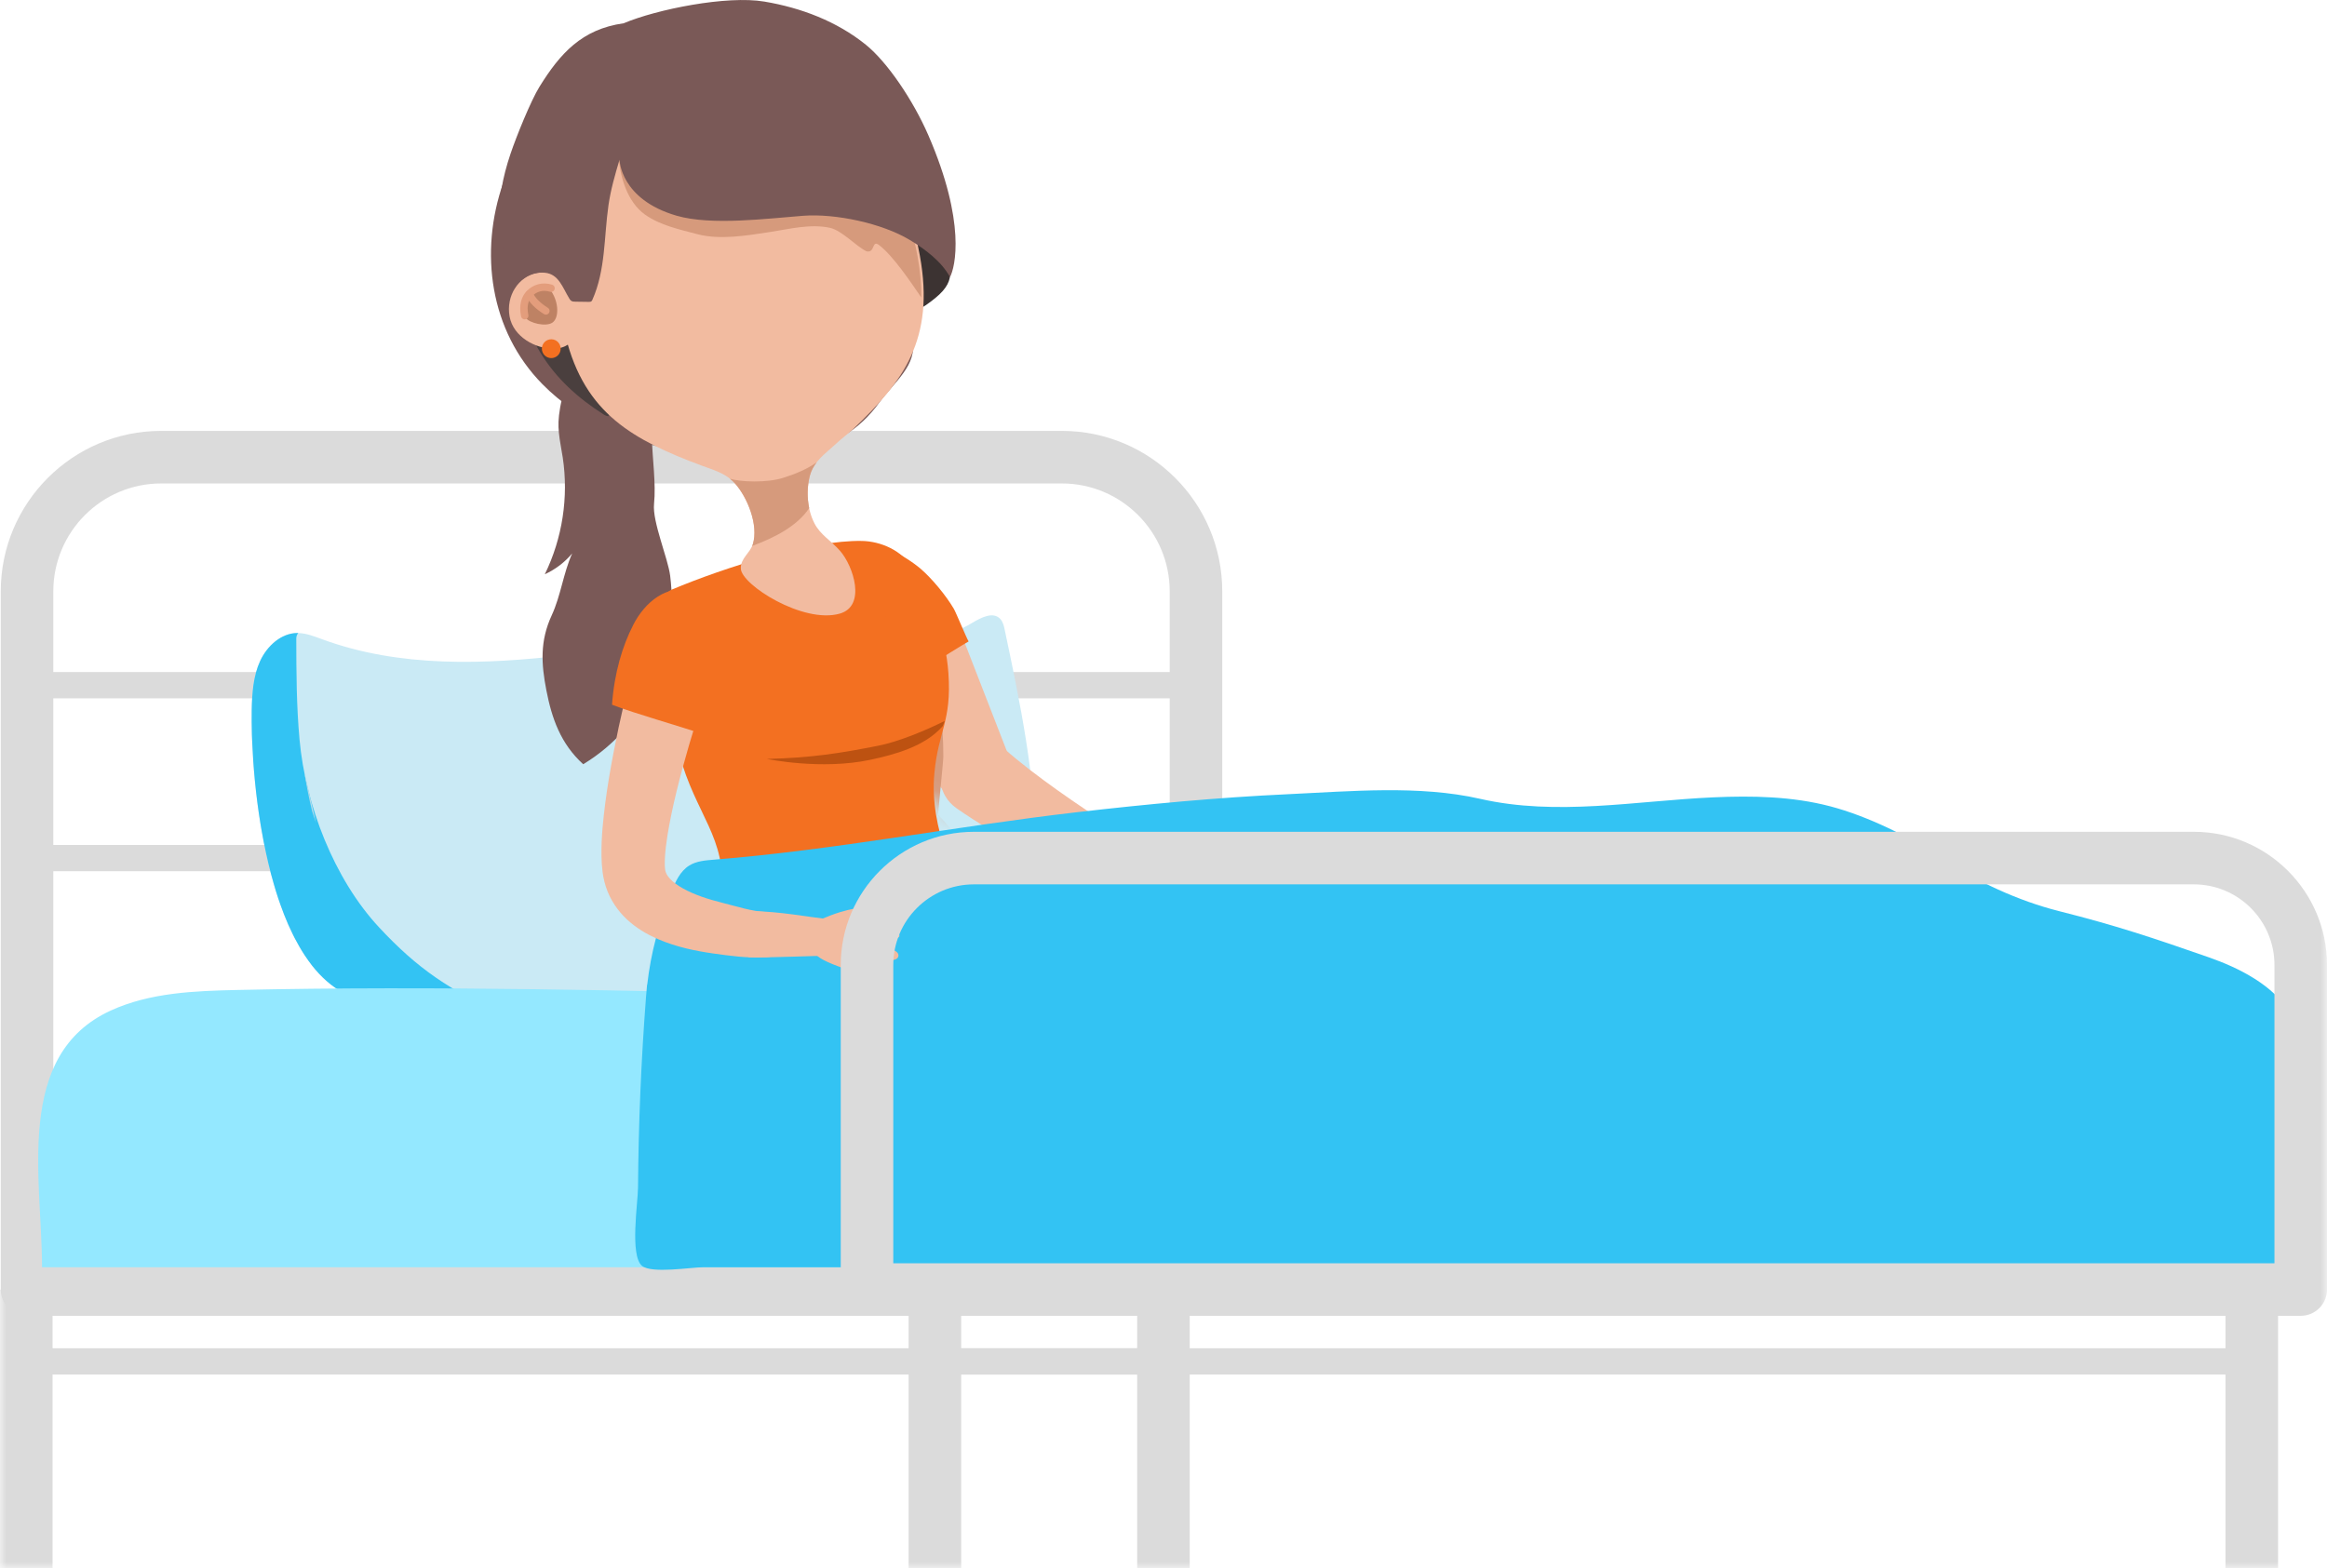 <svg height="120" viewBox="0 0 178 120" width="178" xmlns="http://www.w3.org/2000/svg" xmlns:xlink="http://www.w3.org/1999/xlink"><mask id="a" fill="#fff"><path d="m0 120h178v-120h-178z" fill="#fff" fill-rule="evenodd"/></mask><mask id="b" fill="#fff"><path d="m1.848.202c-1.493.593-2.23 2.31-1.65 3.834l.693 1.819c.859 2.257 1.719 4.516 2.578 6.773.125.328.3.619.514.87.154.478.43.924.824 1.284.083.075.182.155.271.219 1.658 1.182 3.282 2.139 4.932 3.069 1.647.921 3.304 1.785 4.978 2.611 1.676.823 3.367 1.606 5.088 2.34.776.329 1.558.649 2.35.954-.001.001-.001.002-.001.003.085.036.17.062.255.097.004.002.009.003.012.004.916.374 1.831.676 2.699.931.001.001.003.001.005.002h.002c.791.232 1.526.432 2.198.632.323.342.651.678 1.005.987.309.269.634.522.974.749.318.212.7.485 1.066.595.267.08.652-.019.722-.335.073-.337-.211-.583-.46-.724-.328-.185-.688-.441-1.025-.588 1.265.55 3.085 1.177 3.547.506.309-.453-1.548-1.069-2.624-1.571 1.133.075 2.914.636 3.165.114.268-.556-.977-.889-2.997-1.67 1.594.441 1.859-.278 1.558-.571-.231-.226-.742-.35-1.047-.354-.827-.011-2.098-.163-2.873-.033-.094.016-.178.046-.263.073-.331-.146-.857-.392-1.477-.687-.109-.09-.228-.171-.363-.23l-.035-.015c-1.569-.693-3.147-1.544-4.697-2.432-1.551-.894-3.085-1.837-4.595-2.814-1.507-.98-2.993-1.994-4.433-3.042-1.349-.983-2.685-2.01-3.848-3.047-.008-.024-.016-.048-.025-.071-.859-2.258-1.719-4.516-2.579-6.774l-.692-1.819c-.445-1.171-1.54-1.888-2.701-1.888-.35 0-.705.065-1.05.202" fill="#fff" fill-rule="evenodd"/></mask><mask id="c" fill="#fff"><path d="m0 120h178v-120h-178z" fill="#fff" fill-rule="evenodd"/></mask><g fill="none" fill-rule="evenodd"><g transform="translate(0 -0)"><path d="m4.079 96.654h85.395v-51.413c0-4.549-3.699-8.25-8.246-8.25h-68.903c-4.547 0-8.246 3.701-8.246 8.25zm87.405 4.022h-89.416c-1.109 0-2.009-.901-2.009-2.011v-53.424c0-6.767 5.503-12.272 12.266-12.272h68.903c6.764 0 12.266 5.505 12.266 12.272v53.424c0 1.11-.899 2.011-2.009 2.011z" fill="#dbdbdb"/><path d="m3.215 53.431h88.269v-2.011h-88.269z" fill="#dbdbdb" mask="url(#a)"/><path d="m3.215 66.66h88.269v-2.011h-88.269z" fill="#dbdbdb" mask="url(#a)"/><path d="m79.239 65.197c.011 3.514-.569 7.349-3.043 9.715-2.147 2.055-5.23 2.53-8.115 2.828-9.93 1.028-19.956 1.073-29.894.126-3.4-.325-6.789-.763-10.16-1.315-.258-.044-.511-.103-.755-.181-.1-.028-.201-.066-.3-.102-.1-.038-.196-.074-.292-.118-.193-.077-.381-.173-.566-.28-.184-.1-.361-.214-.534-.339-.089-.063-.173-.125-.259-.191-.427-.329-.822-.715-1.192-1.149-.084-.1-.165-.199-.249-.302-.207-.261-.404-.538-.589-.826-.07-.103-.131-.206-.196-.31-.066-.102-.128-.209-.189-.316-.123-.213-.246-.435-.362-.659-.058-.111-.115-.225-.168-.339-.228-.461-.439-.943-.636-1.444-.097-.244-.188-.491-.276-.741-.062-.17-.121-.339-.178-.513-.119-.353-.231-.718-.335-1.083-.08-.268-.153-.537-.227-.81-.134-.512-.258-1.031-.369-1.551-.134-.611-.254-1.226-.357-1.838-.027-.147-.05-.29-.074-.435-.362-2.21-.554-4.372-.631-6.217-.007-.203-.015-.398-.024-.59-.018-.686-.022-1.315-.014-1.879.023-1.289.111-2.612.647-3.769.537-1.157 1.608-2.121 2.831-2.135.027 0 .055.003.08.003.636.012 1.235.258 1.835.475 5.937 2.185 12.416 1.937 18.669 1.211 6.247-.721 12.506-1.896 18.783-1.476 4.155.276 8.637 1.182 12.258-.983.684-.413 1.616-.902 2.162-.302.204.225.277.541.339.844 1.181 5.602 2.362 11.254 2.381 16.993" fill="#caeaf5" mask="url(#a)"/><path d="m38.787 77.7c-.193.077-.392.129-.601.166-3.4-.324-6.789-.763-10.16-1.315-.258-.044-.511-.103-.755-.181-.1-.028-.201-.066-.3-.102-.1-.038-.196-.074-.292-.118-.193-.081-.381-.177-.566-.28-.181-.103-.361-.218-.534-.339-.089-.063-.173-.125-.259-.191-.427-.332-.822-.718-1.192-1.149-.084-.1-.165-.199-.249-.302-.204-.262-.4-.539-.589-.826-.07-.103-.131-.206-.196-.309-.065-.103-.128-.21-.189-.317-.123-.213-.246-.434-.362-.659-.058-.11-.115-.225-.169-.339-.227-.461-.438-.943-.635-1.444-.097-.244-.188-.491-.276-.741-.062-.17-.121-.339-.178-.513-.119-.353-.23-.718-.334-1.083-.08-.269-.153-.538-.227-.811-.134-.512-.258-1.031-.37-1.55-.134-.612-.253-1.227-.357-1.839-.028-.147-.05-.29-.074-.435-.361-2.21-.553-4.372-.63-6.217-.008-.203-.015-.398-.024-.59-.018-.686-.022-1.315-.014-1.879.023-1.289.111-2.612.647-3.769.537-1.156 1.607-2.121 2.831-2.135.027 0 .054.004.08.004-.088.102-.15.246-.15.427.004 2.582.015 5.168.251 7.74.449 4.939 2.624 10.651 6.105 14.375 2.87 3.076 5.384 4.858 9.769 6.722" fill="#33c3f3" mask="url(#a)"/><path d="m23.273 59.032c.157 1.018.357 2.028.599 3.025.093.299.194.595.303.889z" fill="#afdbeb" mask="url(#a)"/><path d="m42.751 33.103c.062.636.199 1.268.295 1.901.459 3.024-.026 6.186-1.371 8.933.805-.366 1.526-.915 2.093-1.594-.685 1.525-.862 3.216-1.567 4.739-.904 1.954-.804 3.701-.405 5.75.415 2.132 1.088 4.073 2.815 5.641 4.931-2.983 7.365-8.694 6.653-14.414-.17-1.362-1.374-4.141-1.234-5.505.159-1.555-.128-3.453-.164-5.017-.038-1.678-.07-2.139-1.366-3.207-.903-.743-2.588-2.481-3.859-2.223-1.344.273-1.873 2.961-1.919 4.164-.01.277.002.555.029.831" fill="#7a5957" mask="url(#a)"/><g fill="#f2bba0"><path d="m74.831 81.619-.347-1.075c-.873-2.711-3.777-4.2-6.487-3.325-2.013.649-3.349 2.422-3.547 4.4z" mask="url(#a)"/><path d="m67.196 81.619c-1.01-1.344-2.652-2.171-4.455-2.056-1.567.1-2.923.892-3.797 2.056z" mask="url(#a)"/><path d="m72.889 61.621c.084.074.184.153.272.216 1.671 1.166 3.308 2.11 4.969 3.027 1.658.909 3.329 1.76 5.014 2.576 1.688.811 3.393 1.583 5.126 2.308.782.325 1.569.64 2.367.941-.001.001-.001.002-.001.003.085.035.171.061.256.095.004.002.009.003.013.005.922.369 1.845.666 2.718.918.002.001.004.001.006.001.001 0 .001.001.002.001.797.229 1.538.425 2.214.623.326.338.656.668 1.013.973.311.266.638.515.981.739.32.208.706.478 1.074.587.269.078.657-.019.727-.331.074-.331-.212-.575-.463-.713-.331-.183-.692-.436-1.033-.581 1.274.543 3.109 1.161 3.573.499.311-.447-1.559-1.054-2.643-1.549 1.142.074 2.936.627 3.188.111.27-.549-.984-.876-3.02-1.647 1.606.435 1.873-.274 1.57-.563-.233-.223-.747-.344-1.054-.349-.833-.011-2.114-.161-2.895-.033-.094.015-.178.046-.265.072-.334-.143-.862-.386-1.487-.678-.111-.089-.23-.168-.365-.226l-.035-.015c-1.58-.684-3.171-1.523-4.732-2.399-1.564-.881-3.108-1.812-4.63-2.775-1.517-.966-3.015-1.967-4.466-3-1.444-1.031-2.875-2.109-4.096-3.198l-.007-.006c-1.205-1.076-3.054-.969-4.129.237-1.075 1.206-.968 3.056.238 4.132" mask="url(#a)"/><path d="m73.536 61.268c-.88-.227-1.642-.859-1.996-1.771-.865-2.226-1.731-4.454-2.598-6.68l-.698-1.794c-.585-1.503.159-3.196 1.662-3.781 1.502-.585 3.194.16 3.779 1.663l.698 1.794c.866 2.227 1.732 4.454 2.598 6.681.584 1.504-.16 3.196-1.663 3.781-.591.23-1.212.254-1.783.107" mask="url(#a)"/></g><path d="m46.372 32.789c1.928.901 4.019 1.484 6.127 1.776 2.947.405 5.94.272 8.876-.152 2.404-.347 4.364-1.501 5.9-3.632 1.076-1.493 2.978-2.908 2.491-4.765-.495-1.898-.968-3.888-2.53-5.22-5.131-4.377-11.403-5.175-17.764-7.501-2.224-.813-4.5-.726-6.909-.804-1.952-.063-3.477-.202-4.062 1.476-1.858 5.321-1.036 11.338 2.989 15.426 1.403 1.425 3.07 2.551 4.882 3.396" fill="#7a5957" mask="url(#a)"/><path d="m78.371 81.619c-.862-1.704-1.725-3.409-2.588-5.114-.591-1.167-1.165-2.345-1.773-3.504-.761-1.454-.798-1.164-2.26-.602-1.892.728-3.883 1.149-5.913 1.195-2.238.051-4.491-.181-6.719.116-1.743.232-2.939 1.413-4.689 1.587-.312 1.176-.243 2.685-.287 4.641-.013.578-.028 1.135-.045 1.68z" fill="#ada5d1" mask="url(#a)"/><path d="m68.551 23.014c-.286-.702.033-1.735.15-2.44.108-.65.095-1.987.561-2.51.766-.856 1.825-.289 2.305.41 1.22 1.768 1.739 2.892-.018 4.326-.88.718-2.346 1.816-2.999.213" fill="#3c3332" mask="url(#a)"/><path d="m40.025 23.822c-.097-1.046.851-.7 1.554-.284 1.094.65 1.779 1.771 2.472 2.796.55.811 1.272 1.454 1.92 2.17.011.043.021.087.04.13.44 1.031.52 2.113.55 3.209-.111.001-.238-.037-.392-.135-1.956-1.243-3.651-2.768-4.855-4.763-.492-.812-1.2-2.17-1.288-3.122" fill="#4a3f3e" mask="url(#a)"/></g><path d="m16.602 17.465c-2.595-.696-6.602 1.681-8.758 1.705-.868-1.191-2.169-2.892-3.086-3.836.017-.4.401-4.051.401-4.465 0-5.446-1.457-9.859-3.254-9.859-1.457 0-2.69 2.904-3.104 6.907-.936-.193-1.752-.089-2.378.359-2.454 1.753-1.075 8.099 3.08 14.173 4.156 6.075 9.514 9.578 11.968 7.825.83-.593 1.22-1.711 1.215-3.166 6.867 1.756 12.966.863 13.713-2.045.761-2.96-2.783-5.715-9.797-7.598" fill="#d69a7c" mask="url(#b)" transform="translate(67 47)"/><g transform="translate(0 -0)"><path d="m74.783 71.559c-.014.158-.104.296-.197.423-1.861 2.5-6.087 2.182-8.857 2.326-1.497.079-2.988.279-4.482.391-1.443.108-2.943.235-4.262.882-.849.416-1.89 1.426-2.911 1.185-1.216-.287-.652-2.025-.357-3.034.581-1.979 1.343-3.825 1.477-5.247.42-4.418-1.973-6.092-3.24-10.809-.633-2.353-.838-4.284-1.437-6.645-.185-.733-.901-5.174.879-5.923 4.028-1.695 10.633-3.796 14.545-3.719 1.367.027 3.11.687 3.915 2.19 1.447 2.702 2.478 4.923 2.691 7.935.259 3.684-.779 4.444-1.071 7.633-.4 4.371 1.712 8.087 3.22 12.007.023.061.047.123.063.185.02.072.031.145.024.219z" fill="#f37021"/><path d="m58.662 58.069c3.418-.085 5.63-.44 8.529-1.014 1.522-.301 3.56-1.139 5.073-1.894-.047.128-.095.255-.145.382-1.353 1.582-3.752 2.208-5.561 2.594-3.726.793-7.837-.058-7.896-.067z" fill="#bd5211"/><path d="m38.98 24.217c.287 1.578 2.019 2.476 3.356 2.461 1.858-.021 2.237-1.847 1.951-3.425-.287-1.579-1.707-2.642-3.172-2.376-1.465.267-2.42 1.763-2.135 3.341" fill="#f2bba0"/><path d="m40.776 22.266c-.215.113-.348.289-.487.487-.165.237-.137.474-.164.751-.028.3.058.533.1.826.28.386 1.513.694 2.021.361.519-.341.517-1.517-.071-2.398-.146-.218-.29-.353-.48-.354-.332-.004-.637.176-.919.327" fill="#be8264"/><path d="m42.151 22.053c-.632-.194-1.231-.03-1.664.421-.295.305-.524.852-.35 1.678" stroke="#e39d7c" stroke-linecap="round" stroke-linejoin="round" stroke-width=".566"/><path d="m65.115 6.415c2.375 3.19 4.561 9.359 5.251 13.158 1.162 6.408-1.283 9.624-5.081 13.229-.441.419-.921.757-1.338 1.153-.803.754-1.711 1.33-2.004 2.462-.3 1.168-.196 2.552.36 3.631.45.874 1.265 1.315 1.946 2.087 1.028 1.163 2.035 4.231-.012 4.815-2.8.8-7.515-2.203-7.568-3.438-.035-.803.713-1.193.922-1.888.438-1.452-.414-3.565-1.37-4.634-.798-.894-1.882-1.076-2.935-1.517-.197-.084-.405-.144-.608-.225-4.941-1.965-8.482-4.181-9.666-10.703-.767-4.223-.737-11.301.687-15.423 1.696-4.917 5.2-6.583 9.309-7.33 4.455-.809 8.696.039 12.107 4.625z" fill="#f2bba0"/><path d="m45.679 6.542c1.881-2.954 3.98-4.143 7.241-4.735 4.424-.805 8.639.048 12.034 4.637 2.364 3.193 4.541 9.362 5.231 13.161.209 1.149.294 2.191.286 3.155-.734-1.071-2.145-3.193-3.235-4.014-.565-.426-.281.651-.961.481-.801-.396-1.87-1.584-2.767-1.789-1.486-.34-3.134.09-4.614.315-1.757.265-3.818.624-5.551.164-1.358-.36-2.846-.673-4.009-1.501-1.357-.968-1.942-2.951-2.012-4.541-.013-.305-1.22-3.691-1.644-5.331" fill="#d69a7c"/><path d="m61.944 36.417c-.199.776-.215 1.644-.045 2.457-.922 1.389-2.673 2.274-4.369 2.901.022-.05.046-.097.062-.151.438-1.452-.414-3.565-1.37-4.634-.123-.137-.252-.252-.388-.359.844.251 2.809.323 4.052-.064.935-.291 1.844-.666 2.596-1.201-.237.301-.43.638-.537 1.052" fill="#d69a7c"/><path d="m41.461 26.808c-.071-.39.188-.765.579-.837s.766.189.836.58c.071.391-.188.765-.579.837-.391.071-.765-.188-.836-.58" fill="#f37021"/><path d="m39.393 22.053c-1.428-3.698-1.621-6.512-.336-10.304.443-1.31 1.548-4.048 2.211-5.116 1.577-2.539 3.233-4.403 6.436-4.852 2.535-1.071 7.899-2.145 10.765-1.66 2.812.474 5.542 1.509 7.762 3.302 1.642 1.327 3.617 4.247 4.778 6.918 2.905 6.688 2.055 10.115 1.658 10.862-.641-1.204-1.929-2.153-3.07-2.84-2.118-1.28-5.693-2.038-8.15-1.854-2.732.206-7.025.769-9.693-.005-4.323-1.254-4.364-4.286-4.364-4.286-.351 1.175-.674 2.287-.848 3.499-.347 2.44-.214 4.933-1.228 7.22-.019.04-.038.082-.071.111-.056.048-.137.049-.21.049-.34-.004-.68-.009-1.02-.015-.113-.001-.234-.004-.327-.071-.062-.045-.104-.112-.144-.178-.508-.832-.805-1.872-1.872-1.966-.487-.043-.972.054-1.399.294-.198.111-.932.606-.879.892" fill="#7a5957"/><path d="m40.494 22.491c.197.488.683.936 1.262 1.299" stroke="#e39d7c" stroke-linecap="round" stroke-linejoin="round" stroke-width=".566"/><path d="m175.99 96.959-172.775-.001c0-6.713-2.17-16.251 5.272-19.645 2.994-1.366 6.382-1.495 9.672-1.568 30.354-.669 60.724 1.524 91.074.669 12.92-.363 25.824-1.278 38.754-1.278 6.473.001 12.864.488 19.317.866 4.635.272 8.686 3.078 8.686 8.199z" fill="#94e8ff"/><path d="m175.18 77.526c-1.278-2.156-3.906-3.471-6.262-4.293-4.286-1.494-7.037-2.416-11.424-3.523-3.112-.785-6.298-2.256-8.979-4.056-2.398-1.609-5.673-3.216-8.508-3.959-2.923-.767-5.976-.822-8.977-.687-5.92.268-11.945 1.452-17.819.111-4.648-1.06-9.906-.573-14.687-.352-5.398.25-10.782.759-16.149 1.378-9.295 1.071-18.459 2.887-27.8 3.634-.636.051-1.299.107-1.843.44-.715.438-1.077 1.263-1.386 2.043-.947 2.403-1.556 4.598-1.838 7.085-.004-.001-.009-.001-.012-.001-.031.329-.059.66-.084.987-.37 4.832-.573 9.678-.607 14.525-.009 1.182-.639 5.184.298 5.99.724.622 3.766.111 4.721.111h20.778 68.528 32.858c0-4.202.135-8.433.089-12.639.4-2.781 1.909-5.63-.898-6.793" fill="#33c3f3"/><path d="m1.404 105.17h87.626v-2.011h-87.626z" fill="#dbdbdb" mask="url(#c)"/><path d="m86.987 120h4.019v-20.718h-4.019z" fill="#dbdbdb" mask="url(#c)"/><path d="m0 120h4.02v-21.335h-4.02z" fill="#dbdbdb" mask="url(#c)"/><path d="m49.252 48.138c-.406 1.286-.738 2.523-1.057 3.774-.316 1.248-.606 2.497-.876 3.752-.526 2.521-.998 5.035-1.233 7.733-.053.683-.089 1.376-.076 2.129.006.375.032.777.085 1.211.058.442.18.981.378 1.467.394.984 1.06 1.811 1.758 2.384.703.591 1.434.98 2.144 1.287 1.426.602 2.795.876 4.135 1.072 1.339.186 2.563.362 3.934.303.985.03 1.807-.745 1.836-1.729.028-.922-1.5-1.717-1.5-1.717-1.363-.077-2.425-.459-3.541-.732-1.106-.275-2.172-.63-3.004-1.099-.412-.232-.765-.49-.987-.739-.235-.25-.324-.464-.363-.651-.02-.1-.017-.176-.032-.355-.003-.186-.004-.409.012-.657.03-.495.097-1.045.183-1.604.366-2.259.983-4.626 1.656-6.948.342-1.163.704-2.324 1.088-3.472.384-1.143.788-2.291 1.215-3.357.63-1.568-.132-3.349-1.7-3.979-1.567-.63-3.348.132-3.977 1.7-.028.07-.053.141-.077.211z" fill="#f2bba0" mask="url(#c)"/><path d="m54.942 53.677c-.108.319-1.054 2.18-1.158 2.501-1.823-.634-5.171-1.559-6.969-2.259.178-2.449.79-4.475 1.627-6.115.869-1.701 2.585-3.199 4.599-2.537 1.605.528 2.548 2.784 2.555 4.474.004 1.148-.271 2.793-.654 3.936" fill="#f37021" mask="url(#c)"/><path d="m74.093 49.078c-1.67.967-4.557 2.9-6.261 3.805-1.738-1.734.521-5.321-.175-7.026-.719-1.768.293-2.824-.336-3.587-1.075-1.304 1.798.133 3.082 1.232.872.746 1.937 2.028 2.552 3.066.171.29.962 2.223 1.137 2.511z" fill="#f37021" mask="url(#c)"/><path d="m57.259 73.247c2.258.034 5.607-.157 5.67-.094.608-.913.828-1.979.383-2.826-1.602-.183-3.636-.585-5.799-.617-.031 1.213-.226 2.369-.254 3.537" fill="#f2bba0" mask="url(#c)"/><path d="m62.81 70.333c-.224.094-.444.151-.602.347-.591.732-.472 1.976.534 2.625.665.429 1.9.801 2.668 1.123.284.12.804.211 1.107.1.392-.144.43-.902-1.217-1.143 2.174.105 3.455.304 3.426-.307-.027-.572-1.891-.782-2.969-1.168 1.192-.022 3.149.167 3.04-.369-.161-.792-2.091-.955-3.475-.965.37.002.802-.085 1.178-.121.285-.027.645-.138.709-.47.06-.313-.256-.558-.535-.593-.381-.046-.841.046-1.218.11-.405.07-.803.168-1.194.287-.496.151-.975.344-1.452.544" fill="#f2bba0" mask="url(#c)"/><g fill="#dbdbdb"><path d="m68.33 96.654h105.651v-22.819c0-3.402-2.767-6.17-6.168-6.17h-93.317c-3.4 0-6.166 2.768-6.166 6.17zm107.661 4.022h-109.671c-1.11 0-2.009-.901-2.009-2.011v-24.83c0-5.62 4.569-10.192 10.186-10.192h93.317c5.617 0 10.187 4.572 10.187 10.192v24.83c0 1.11-.899 2.011-2.009 2.011z" mask="url(#c)"/><path d="m71.515 105.17h100.73v-2.011h-100.73z" mask="url(#c)"/><path d="m170.235 120h4.02v-20.718h-4.02z" mask="url(#c)"/><path d="m69.504 120h4.02v-21.335h-4.02z" mask="url(#c)"/></g></g></g></svg>